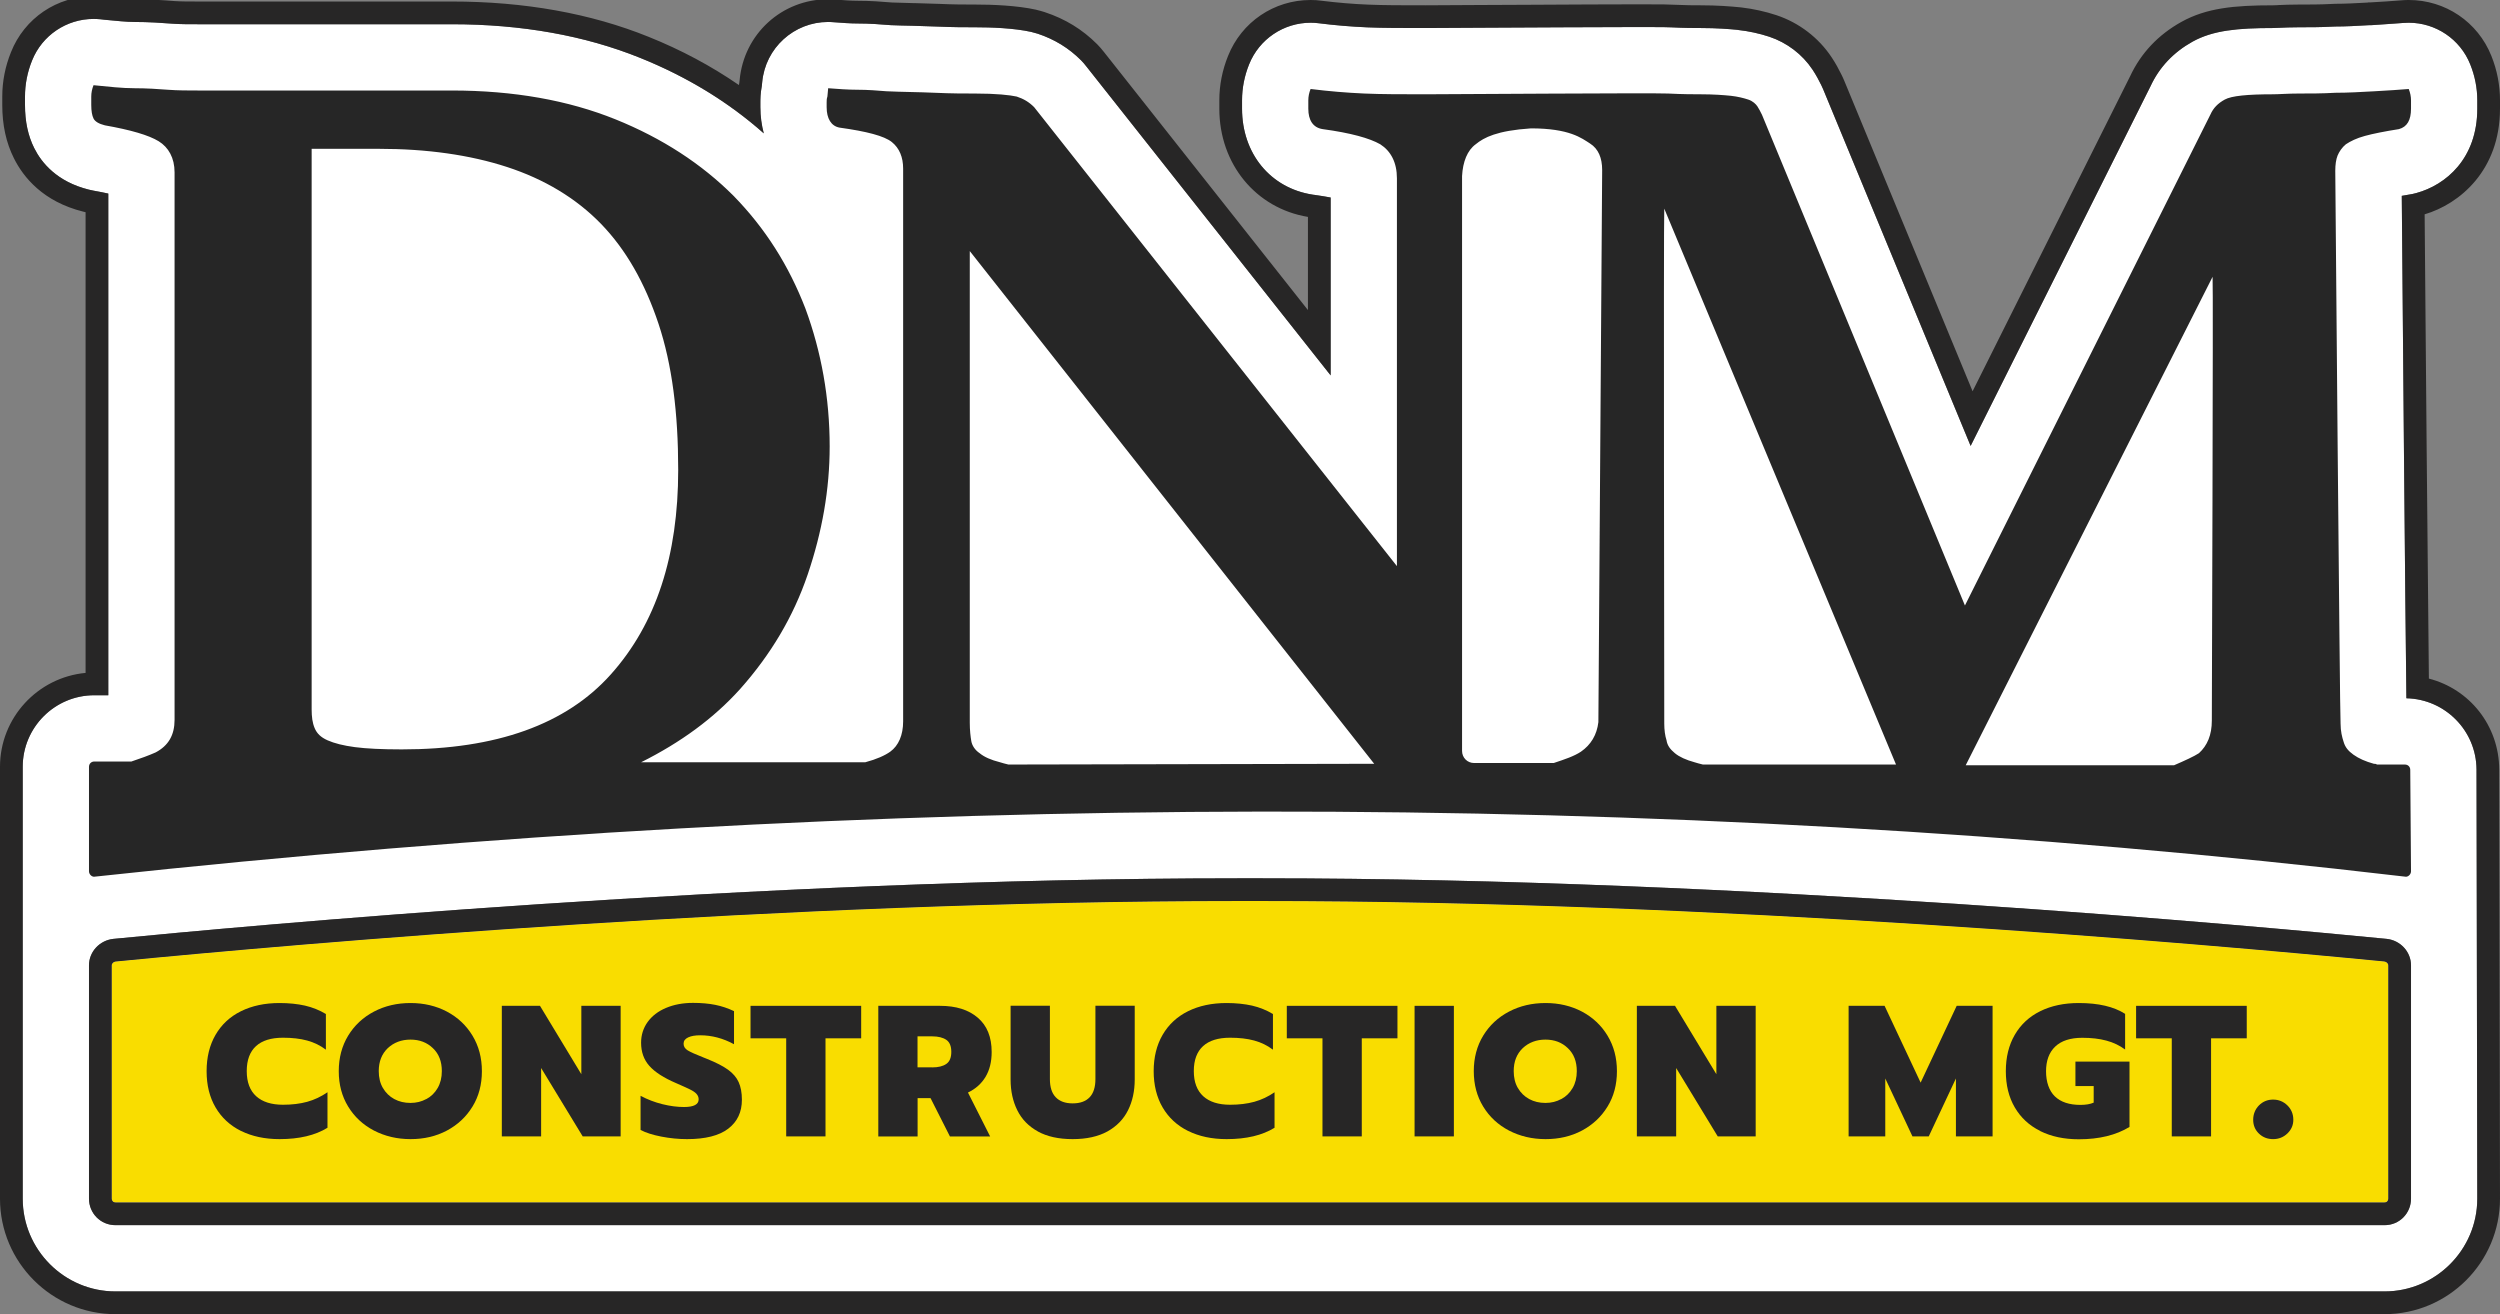 <?xml version="1.0" encoding="UTF-8"?>
<svg xmlns="http://www.w3.org/2000/svg" id="DNM-Logo-2024-ConstructionMgt-Outlined" viewBox="0 0 330.1 173.52">
  <rect x="0" y="0" width="330.1" height="173.52" fill="#808080" stroke="none"/>
  <defs>
    <style>
      .cls-1 {
        fill: #f9dd00;
      }

      .cls-1, .cls-2, .cls-3, .cls-4 {
        stroke-width: 0px;
      }

      .cls-2 {
        fill: #262626;
      }

      .cls-3 {
        fill: #fff;
      }

      .cls-4 {
        fill: #272626;
      }
    </style>
  </defs>
  <g id="Expanded">
    <g>
      <g>
        <path class="cls-3" d="M315.35,127.47v30.8c0,.24-.15.5-.5.5H15.26c-.35,0-.51-.26-.51-.5v-30.8c0-.25.24-.48.5-.51,24.62-2.4,88.34-7.99,148.25-7.99h3.1c59.91,0,123.64,5.59,148.22,7.98.3.04.53.27.53.52Z"></path>
        <path class="cls-3" d="M319.05,25.49c3.89-1.06,8.05-4.54,8.05-11.14v-1.1c0-1.61-.31-3.21-.93-4.75-1.33-3.34-4.57-5.5-8.12-5.5-.24,0-.48.01-.73.03-1.11.09-2.54.19-4.26.29h-.28c-1.58.1-3.06.18-4.43.18-.17,0-.34.01-.51.02-1.45.08-2.89.08-4.29.08-1.07,0-1.96.04-2.62.07-.3.02-.56.03-.78.03-4.69,0-7.94.3-10.65,1.8-2.51,1.4-4.38,3.37-5.54,5.87l-23.76,47.51-19.46-47.07c-.08-.2-.17-.39-.26-.57-.29-.58-.65-1.29-1.15-2.04-1.35-2.03-3.38-3.57-5.71-4.35-1.3-.43-2.72-.74-4.1-.89-.04-.01-.07-.01-.1-.02-1.04-.1-2.69-.24-4.87-.24-.83,0-2.08,0-3.86-.09-.38-.02-1.05-.04-4.24-.04-5.17,0-14.25.06-20.89.09-3.61.03-6.43.04-7.31.04-3.01,0-5.61,0-7.72-.09s-4.26-.27-6.39-.54c-.37-.05-.73-.07-1.09-.07-3.54,0-6.78,2.15-8.12,5.5-.62,1.54-.93,3.14-.93,4.75v1.1c0,5.93,3.75,10.49,9.32,11.35.05,0,.11.02.16.02.89.12,1.62.25,2.22.36v23.49l-32.29-40.84c-.21-.27-.43-.53-.67-.77-1.62-1.62-3.5-2.77-5.72-3.51-.29-.09-.58-.17-.87-.24-2.26-.5-5.27-.61-7.4-.61-1.36,0-2.9,0-4.9-.09-1.19-.05-2.31-.08-3.39-.11-1-.02-1.93-.04-2.85-.08-1.35-.11-2.8-.22-4.36-.22-.96,0-2.06-.08-3.23-.17-.23-.02-.45-.03-.68-.03-4.48,0-8.29,3.42-8.7,7.96l-.05.49c-.19.99-.19,1.76-.19,2.2v.6c0,1.22.16,2.37.45,3.46-4.64-4.12-10.12-7.47-16.33-9.97-7.3-2.95-15.66-4.44-24.87-4.44H26.15c-1.16,0-2.36,0-3.33-.07-1.45-.11-3.19-.23-5.07-.23-1,0-2.35-.14-3.92-.29l-.61-.07c-.29-.02-.58-.04-.87-.04-3.55,0-6.79,2.16-8.12,5.5-.62,1.54-.93,3.14-.93,4.75v1.1c0,2.2.4,4.07,1.22,5.71.96,1.92,2.99,4.43,7.21,5.48.2.05.4.09.6.13.78.14,1.43.27,1.97.39v66.24h-1.85c-5.21,0-9.45,4.24-9.45,9.45v57.02c0,6.75,5.5,12.25,12.25,12.25h299.6c6.75,0,12.25-5.5,12.25-12.25l-.1-56.67c-.03-5.13-4.15-9.29-9.26-9.4-.15-11.68-.51-53.82-.61-66.34.3-.05.63-.11.98-.17.32-.05.63-.11.94-.2h0ZM318.35,158.27c0,1.9-1.5,3.5-3.5,3.5H15.26c-2.01,0-3.51-1.6-3.51-3.5v-30.8c0-1.8,1.4-3.3,3.21-3.5,16.4-1.6,84.72-8,148.54-8h3.1c63.83,0,132.15,6.4,148.55,8,1.8.2,3.2,1.7,3.2,3.5v30.8h0Z"></path>
      </g>
      <path class="cls-4" d="M330.1,14.35v-1.1c0-2-.38-3.98-1.14-5.87C327.17,2.9,322.89,0,318.05,0c-.31,0-.63.01-.96.04-1.18.1-2.62.19-4.17.28h-.24s-.05.02-.07.02c-1.64.09-3,.16-4.26.16-.22,0-.45.01-.68.03-1.36.07-2.76.07-4.12.07-1.14,0-2.07.04-2.75.07-.02.01-.04.01-.07.01-.22.01-.41.02-.58.02-5.17,0-8.81.36-12.1,2.18-3.08,1.71-5.36,4.13-6.79,7.19l-20.8,41.59-16.94-40.99c-.12-.3-.26-.58-.35-.77-.36-.72-.76-1.5-1.34-2.36-1.71-2.57-4.29-4.54-7.25-5.53-1.48-.49-3.06-.84-4.6-1.02-.09-.01-.18-.03-.27-.03-1.23-.12-2.92-.26-5.16-.26-.79,0-2,0-3.7-.08-.44-.03-1.11-.05-4.4-.05-3.6,0-9.07.03-14.36.06-2.28.01-4.52.02-6.54.03-3.61.03-6.42.04-7.3.04-2.97,0-5.54,0-7.59-.09-2.04-.08-4.11-.26-6.14-.51-.46-.07-.94-.1-1.47-.1-4.83,0-9.11,2.9-10.9,7.39-.76,1.88-1.15,3.86-1.15,5.86v1.1c0,7.29,4.81,13.15,11.7,14.29v12.3l-26.93-34.07c-.3-.38-.6-.73-.9-1.03-1.96-1.96-4.21-3.34-6.9-4.23-.02-.01-.04-.02-.06-.02-.35-.11-.7-.21-1.05-.29-.02-.01-.04-.01-.06-.02-2.54-.56-5.78-.68-8.05-.68-1.32,0-2.83,0-4.76-.09-1.15-.04-2.22-.07-3.26-.1h-.18c-1.01-.03-1.89-.05-2.75-.08-1.41-.12-2.92-.23-4.55-.23-.83,0-1.85-.07-3-.16-.29-.02-.59-.04-.91-.04-6.11,0-11.13,4.6-11.68,10.69l-.04.33c-.02.11-.03.21-.05.31-3.63-2.5-7.62-4.64-11.93-6.37C78,1.77,69.25.2,59.65.2H26.15c-1.1,0-2.25,0-3.11-.06-1.51-.12-3.3-.24-5.29-.24-.76,0-1.88-.11-3.19-.23l-.41-.04-.58-.07s-.09-.01-.14-.01c-.32-.02-.68-.05-1.08-.05C7.52-.5,3.23,2.4,1.45,6.89c-.76,1.88-1.15,3.86-1.15,5.86v1.1c0,2.68.51,4.99,1.54,7.05,1.24,2.49,3.84,5.73,9.17,7.05.1.03.2.05.29.07v60.83c-6.32.59-11.3,5.92-11.3,12.4v57.02c0,8.41,6.85,15.25,15.25,15.25h299.6c8.41,0,15.25-6.84,15.25-15.25l-.1-56.67c-.03-5.81-3.93-10.62-9.29-12-.15-13.24-.44-46.73-.56-61.3,4.63-1.37,9.95-5.81,9.95-13.95ZM319.05,25.49c-.31.09-.62.15-.94.2-.35.06-.68.12-.98.17.1,12.52.46,54.66.61,66.34,5.11.11,9.23,4.27,9.26,9.4l.1,56.67c0,6.75-5.5,12.25-12.25,12.25H15.25c-6.75,0-12.25-5.5-12.25-12.25v-57.02c0-5.21,4.24-9.45,9.45-9.45h1.85V25.56c-.54-.12-1.19-.25-1.97-.39-.2-.04-.4-.08-.6-.13-4.22-1.05-6.25-3.56-7.21-5.48-.82-1.64-1.22-3.51-1.22-5.71v-1.1c0-1.61.31-3.21.93-4.75,1.33-3.34,4.57-5.5,8.12-5.5.29,0,.58.02.87.04l.61.07c1.57.15,2.92.29,3.92.29,1.88,0,3.62.12,5.07.23.97.07,2.17.07,3.33.07h33.5c9.21,0,17.57,1.49,24.87,4.44,6.21,2.5,11.69,5.85,16.33,9.97-.29-1.09-.45-2.24-.45-3.46v-.6c0-.44,0-1.21.19-2.2l.05-.49c.41-4.54,4.22-7.96,8.7-7.96.23,0,.45,0,.68.03,1.17.09,2.27.17,3.23.17,1.56,0,3.01.11,4.36.22.92.04,1.85.06,2.85.08,1.08.03,2.2.06,3.39.11,2,.09,3.54.09,4.9.09,2.13,0,5.14.11,7.4.61.29.07.58.15.87.24,2.22.74,4.1,1.89,5.72,3.51.24.24.46.5.67.77l32.29,40.84v-23.49c-.6-.11-1.33-.24-2.22-.36-.05,0-.11,0-.16-.02-5.57-.86-9.32-5.42-9.32-11.35v-1.1c0-1.61.31-3.21.93-4.75,1.34-3.35,4.58-5.5,8.12-5.5.36,0,.72.02,1.09.07,2.13.27,4.28.45,6.39.54,2.11.09,4.71.09,7.72.09.88,0,3.7-.01,7.31-.04,6.64-.03,15.72-.09,20.89-.09,3.19,0,3.86.02,4.24.04,1.78.09,3.03.09,3.86.09,2.18,0,3.83.14,4.87.24.03.01.06.01.1.02,1.38.15,2.8.46,4.1.89,2.33.78,4.36,2.32,5.71,4.35.5.75.86,1.46,1.15,2.04.09.18.18.37.26.57l19.46,47.07,23.76-47.51c1.16-2.5,3.03-4.47,5.54-5.87,2.71-1.5,5.96-1.8,10.65-1.8.22,0,.48-.01.78-.03.66-.03,1.55-.07,2.62-.07,1.4,0,2.84,0,4.29-.08.17-.01.34-.02.51-.02,1.37,0,2.85-.08,4.43-.17h.28c1.72-.11,3.15-.21,4.26-.3.25-.02.49-.03.73-.03,3.55,0,6.79,2.16,8.12,5.5.62,1.54.93,3.14.93,4.75v1.1c0,6.6-4.16,10.08-8.05,11.14h0Z"></path>
    </g>
    <g>
      <path class="cls-2" d="M318.25,101.65c0-.4-.3-.7-.7-.7h-3.7c-.1-.1-.3-.1-.4-.1-1.1-.3-2-.7-2.7-1.2s-1.1-1-1.3-1.7c-.2-.6-.4-1.4-.4-2.4-.1-.9-.7-72.8-.7-73,0-.8.1-1.5.3-2s.6-1.1,1.1-1.5c.6-.4,1.4-.8,2.5-1.1s2.6-.6,4.5-.9c1.1-.3,1.6-1.2,1.6-2.7v-1.1c0-.5-.1-1-.3-1.5-1.2.1-2.7.2-4.5.3s-3.5.2-5.2.2c-1.7.1-3.3.1-4.8.1s-2.6.1-3.4.1c-3.4,0-5.5.2-6.4.7s-1.5,1.1-1.9,2l-32.4,64.8-26.8-64.8c-.2-.4-.4-.8-.6-1.1s-.6-.7-1.2-.9c-.6-.2-1.4-.4-2.3-.5-1-.1-2.3-.2-4-.2-.9,0-2.3,0-4.3-.1s-28.9.1-32,.1-5.8,0-8.1-.1-4.7-.3-7.1-.6c-.2.5-.3,1-.3,1.5v1.1c0,1.5.6,2.5,1.9,2.7,3.7.5,6.2,1.2,7.6,2,1.4.9,2.2,2.4,2.2,4.5v51.2l-47.9-60.6c-.7-.7-1.4-1.1-2.3-1.4-.9-.2-2.7-.4-5.5-.4-1.4,0-3.1,0-5.3-.1s-4.3-.1-6.4-.2c-1.2-.1-2.5-.2-3.8-.2s-2.6-.1-3.9-.2l-.1,1.1c-.1.3-.1.5-.1.8v.6c0,1.5.6,2.5,1.7,2.7,3.6.5,5.9,1.1,6.9,1.9s1.5,2,1.5,3.5v73c0,1.8-.6,3.2-1.7,4-.7.5-1.8,1-3.3,1.4h-29.6c5.2-2.6,9.6-5.8,13.1-9.7,4-4.5,7-9.5,8.9-15.1s2.9-11.2,2.9-16.9c0-6.4-1.1-12.5-3.2-18.2-2.2-5.7-5.3-10.6-9.5-14.9-4.2-4.2-9.4-7.6-15.6-10.1s-13.4-3.8-21.6-3.8H26.15c-1.3,0-2.7,0-4-.1s-2.8-.2-4.4-.2-3.4-.2-5.4-.4c-.2.5-.3,1-.3,1.5v1.1c0,.8.1,1.4.3,1.8s.7.7,1.5.9c3.4.6,5.8,1.3,7.1,2.1s2.1,2.2,2.1,4.1v72.3c0,2-.8,3.4-2.5,4.3-.9.4-2,.8-3.2,1.2h-4.9c-.4,0-.7.3-.7.7v13.8c0,.4.4.8.8.7,103.6-11.2,205.4-11.7,305,0,.4.1.8-.3.8-.7l-.1-13.4h0ZM41.15,19.65h8.9c6.3,0,12,.8,16.9,2.4s9.1,4.1,12.4,7.5,5.8,7.8,7.6,13.2,2.6,11.8,2.6,19.3c0,11.3-2.9,20.3-8.9,27-5.9,6.6-15.1,9.9-27.6,9.9-2.6,0-4.7-.1-6.2-.3-1.5-.2-2.7-.5-3.6-.9s-1.4-.9-1.7-1.6c-.3-.7-.4-1.5-.4-2.5,0,.1,0-74,0-74ZM292.15,36.55c.1.7-.1,58.3-.1,58.6,0,1.9-.6,3.3-1.7,4.3-.6.4-1.9,1-3.3,1.6h-27.5l32.6-64.5h0ZM219.75,27.55l30.6,73.4h-25.5c-.4-.1-.8-.2-1.1-.3-1.1-.3-2-.7-2.6-1.2s-1-1-1.1-1.7c-.2-.6-.3-1.4-.3-2.2,0-.3-.1-66.7,0-68ZM194.85,19.05c1.1-.9,2.8-1.8,7.3-2.1.3,0-.3,0,0,0,5.1,0,6.7,1.3,7.8,2s1.6,1.9,1.6,3.5c0,.2-.5,72.1-.5,72.9-.2,1.7-1,3-2.3,3.9-.9.6-2.1,1-3.6,1.5h-10.5c-.9,0-1.6-.7-1.6-1.6V23.25c.1-1.9.7-3.4,1.8-4.2h0ZM133.15,100.95c-.4-.1-.8-.2-1.1-.3-1.2-.3-2.1-.7-2.7-1.2-.6-.4-1-1-1.1-1.6s-.2-1.4-.2-2.4v-62.3l53.4,67.7-48.3.1h0Z"></path>
      <g>
        <path class="cls-1" d="M315.35,127.47v30.8c0,.24-.15.5-.5.5H15.26c-.35,0-.51-.26-.51-.5v-30.8c0-.25.24-.48.5-.51,24.62-2.4,88.34-7.99,148.25-7.99h3.1c59.91,0,123.64,5.59,148.22,7.98.3.04.53.27.53.52Z"></path>
        <path class="cls-4" d="M315.15,123.97c-16.4-1.6-84.72-8-148.55-8h-3.1c-63.82,0-132.14,6.4-148.54,8-1.81.2-3.21,1.7-3.21,3.5v30.8c0,1.9,1.5,3.5,3.51,3.5h299.59c2,0,3.5-1.6,3.5-3.5v-30.8c0-1.8-1.4-3.3-3.2-3.5h0ZM315.35,158.27c0,.24-.15.5-.5.5H15.26c-.35,0-.51-.26-.51-.5v-30.8c0-.25.24-.48.5-.51,24.62-2.4,88.34-7.99,148.25-7.99h3.1c59.91,0,123.64,5.59,148.22,7.98.3.04.53.27.53.52v30.8Z"></path>
      </g>
      <g id="CONSTRUCTION_MGT." data-name="CONSTRUCTION MGT.">
        <path class="cls-4" d="M31.82,149.33c-1.45-.72-2.57-1.76-3.36-3.11s-1.18-2.94-1.18-4.78.39-3.44,1.18-4.8,1.9-2.4,3.36-3.12,3.15-1.08,5.09-1.08c1.25,0,2.37.12,3.36.34.99.23,1.91.6,2.76,1.11v4.71c-.74-.56-1.56-.96-2.48-1.21-.92-.25-1.98-.37-3.18-.37-1.57,0-2.76.37-3.57,1.11s-1.22,1.84-1.22,3.3.42,2.57,1.25,3.32,2.01,1.12,3.54,1.12c1.19,0,2.25-.13,3.2-.39.94-.26,1.83-.68,2.67-1.26v4.69c-1.62,1-3.73,1.5-6.32,1.5-1.94,0-3.63-.36-5.09-1.08h-.01Z"></path>
        <path class="cls-4" d="M49.38,149.28c-1.45-.76-2.58-1.81-3.41-3.17s-1.24-2.91-1.24-4.67.41-3.32,1.24-4.69c.83-1.36,1.96-2.42,3.41-3.18,1.45-.76,3.05-1.13,4.83-1.13s3.37.38,4.8,1.13c1.43.76,2.56,1.82,3.38,3.18.83,1.37,1.24,2.93,1.24,4.69s-.41,3.32-1.24,4.67c-.83,1.36-1.96,2.41-3.38,3.17-1.43.76-3.03,1.13-4.8,1.13s-3.38-.38-4.83-1.13ZM56.3,145.12c.63-.34,1.12-.82,1.49-1.46s.55-1.38.55-2.23c0-1.27-.39-2.28-1.18-3.03-.79-.76-1.77-1.13-2.96-1.13s-2.2.38-3,1.13c-.79.76-1.19,1.77-1.19,3.03,0,.85.18,1.6.55,2.23s.87,1.12,1.5,1.46,1.35.51,2.13.51,1.47-.17,2.09-.51h.02Z"></path>
        <path class="cls-4" d="M66.26,132.81h5.04l5.46,9.03v-9.03h5.19v17.24h-5.01l-5.49-9.03v9.03h-5.19v-17.24Z"></path>
        <path class="cls-4" d="M87.34,150.08c-1.14-.22-2.06-.51-2.76-.88v-4.51c.92.49,1.88.86,2.9,1.11,1.01.25,1.96.37,2.84.37,1.29,0,1.93-.34,1.93-1.01,0-.28-.1-.52-.29-.73-.19-.21-.48-.4-.87-.59-.38-.19-.99-.46-1.83-.83-1.62-.69-2.79-1.45-3.52-2.27-.73-.82-1.09-1.84-1.09-3.06,0-1.02.29-1.93.86-2.73.58-.8,1.38-1.42,2.42-1.86s2.23-.67,3.58-.67c1.1,0,2.08.09,2.93.26s1.68.45,2.48.83v4.37c-1.45-.79-2.94-1.18-4.46-1.18-.67,0-1.2.09-1.6.28s-.6.46-.6.83.18.65.54.88c.36.22,1.04.53,2.04.92l.55.22c1.19.48,2.1.95,2.75,1.42.64.47,1.11,1.01,1.39,1.63.28.62.43,1.39.43,2.33,0,1.63-.6,2.9-1.8,3.82s-3.02,1.38-5.44,1.38c-1.12,0-2.25-.11-3.38-.33h0Z"></path>
        <path class="cls-4" d="M103.81,137.1h-4.71v-4.29h14.61v4.29h-4.71v12.95h-5.19v-12.95h0Z"></path>
        <path class="cls-4" d="M115.97,132.81h8.15c2.11,0,3.77.52,4.99,1.57,1.22,1.04,1.83,2.55,1.83,4.53,0,1.28-.27,2.38-.81,3.28s-1.32,1.59-2.32,2.07l2.93,5.8h-5.31l-2.56-5.06h-1.71v5.06h-5.19v-17.24h0ZM123.08,140.94c.8,0,1.43-.15,1.87-.46.44-.3.66-.83.66-1.59s-.22-1.29-.66-1.59-1.07-.46-1.87-.46h-1.93v4.09h1.93Z"></path>
        <path class="cls-4" d="M137.05,149.4c-1.22-.67-2.13-1.6-2.72-2.79-.59-1.18-.89-2.54-.89-4.07v-9.74h5.19v9.69c0,1.05.25,1.85.77,2.39.51.54,1.26.81,2.24.81s1.73-.27,2.24-.81.76-1.34.76-2.39v-9.69h5.19v9.74c0,1.53-.3,2.89-.89,4.07-.59,1.18-1.5,2.11-2.72,2.79-1.22.67-2.75,1.01-4.59,1.01s-3.37-.34-4.59-1.01h0Z"></path>
        <path class="cls-4" d="M156.87,149.33c-1.45-.72-2.57-1.76-3.36-3.11s-1.18-2.94-1.18-4.78.39-3.44,1.18-4.8,1.91-2.4,3.36-3.12,3.15-1.08,5.09-1.08c1.25,0,2.37.12,3.36.34.99.23,1.91.6,2.76,1.11v4.71c-.74-.56-1.56-.96-2.48-1.21s-1.98-.37-3.18-.37c-1.57,0-2.76.37-3.57,1.11-.81.74-1.22,1.84-1.22,3.3s.42,2.57,1.25,3.32,2.01,1.12,3.54,1.12c1.19,0,2.25-.13,3.2-.39.94-.26,1.83-.68,2.67-1.26v4.69c-1.62,1-3.73,1.5-6.32,1.5-1.94,0-3.64-.36-5.09-1.08h0Z"></path>
        <path class="cls-4" d="M174.62,137.1h-4.71v-4.29h14.61v4.29h-4.71v12.95h-5.19v-12.95h0Z"></path>
        <path class="cls-4" d="M186.78,132.81h5.19v17.24h-5.19v-17.24Z"></path>
        <path class="cls-4" d="M199.25,149.28c-1.45-.76-2.58-1.81-3.41-3.17s-1.24-2.91-1.24-4.67.41-3.32,1.24-4.69c.83-1.36,1.96-2.42,3.41-3.18s3.05-1.13,4.83-1.13,3.37.38,4.8,1.13c1.43.76,2.56,1.82,3.38,3.18.83,1.37,1.24,2.93,1.24,4.69s-.41,3.32-1.24,4.67c-.83,1.36-1.96,2.41-3.38,3.17-1.43.76-3.03,1.13-4.8,1.13s-3.38-.38-4.83-1.13ZM206.16,145.12c.63-.34,1.12-.82,1.49-1.46.37-.63.55-1.38.55-2.23,0-1.27-.39-2.28-1.18-3.03-.79-.76-1.77-1.13-2.96-1.13s-2.2.38-3,1.13c-.79.76-1.19,1.77-1.19,3.03,0,.85.18,1.6.55,2.23.37.63.87,1.12,1.5,1.46.63.34,1.34.51,2.13.51s1.46-.17,2.09-.51h.02Z"></path>
        <path class="cls-4" d="M216.13,132.81h5.04l5.46,9.03v-9.03h5.19v17.24h-5.01l-5.49-9.03v9.03h-5.19v-17.24Z"></path>
        <path class="cls-4" d="M244.1,132.81h4.74l4.76,10.14,4.76-10.14h4.74v17.24h-4.84v-7.65l-3.59,7.65h-2.15l-3.59-7.65v7.65h-4.84v-17.24h0Z"></path>
        <path class="cls-4" d="M269.39,149.33c-1.46-.72-2.57-1.76-3.36-3.11-.79-1.35-1.18-2.94-1.18-4.78s.39-3.44,1.18-4.8,1.9-2.4,3.36-3.12c1.45-.72,3.15-1.08,5.09-1.08,2.61,0,4.64.48,6.12,1.43v4.71c-.73-.54-1.56-.94-2.48-1.18-.92-.25-1.98-.37-3.18-.37-1.57,0-2.76.39-3.57,1.16s-1.21,1.86-1.21,3.26.39,2.57,1.17,3.32,1.9,1.12,3.37,1.12c.72,0,1.3-.1,1.75-.3v-2.19h-2.41v-3.23h7.14v8.63c-1.77,1.08-4,1.63-6.69,1.63-1.94,0-3.63-.36-5.09-1.08v-.02Z"></path>
        <path class="cls-4" d="M286.76,137.1h-4.71v-4.29h14.61v4.29h-4.71v12.95h-5.19v-12.95Z"></path>
        <path class="cls-4" d="M298.27,149.68c-.51-.49-.76-1.1-.76-1.82s.25-1.38.76-1.9c.51-.51,1.13-.77,1.87-.77s1.37.26,1.89.77c.52.51.78,1.15.78,1.9,0,.7-.26,1.3-.78,1.8s-1.15.75-1.89.75-1.36-.24-1.87-.73Z"></path>
      </g>
    </g>
  </g>
</svg>
